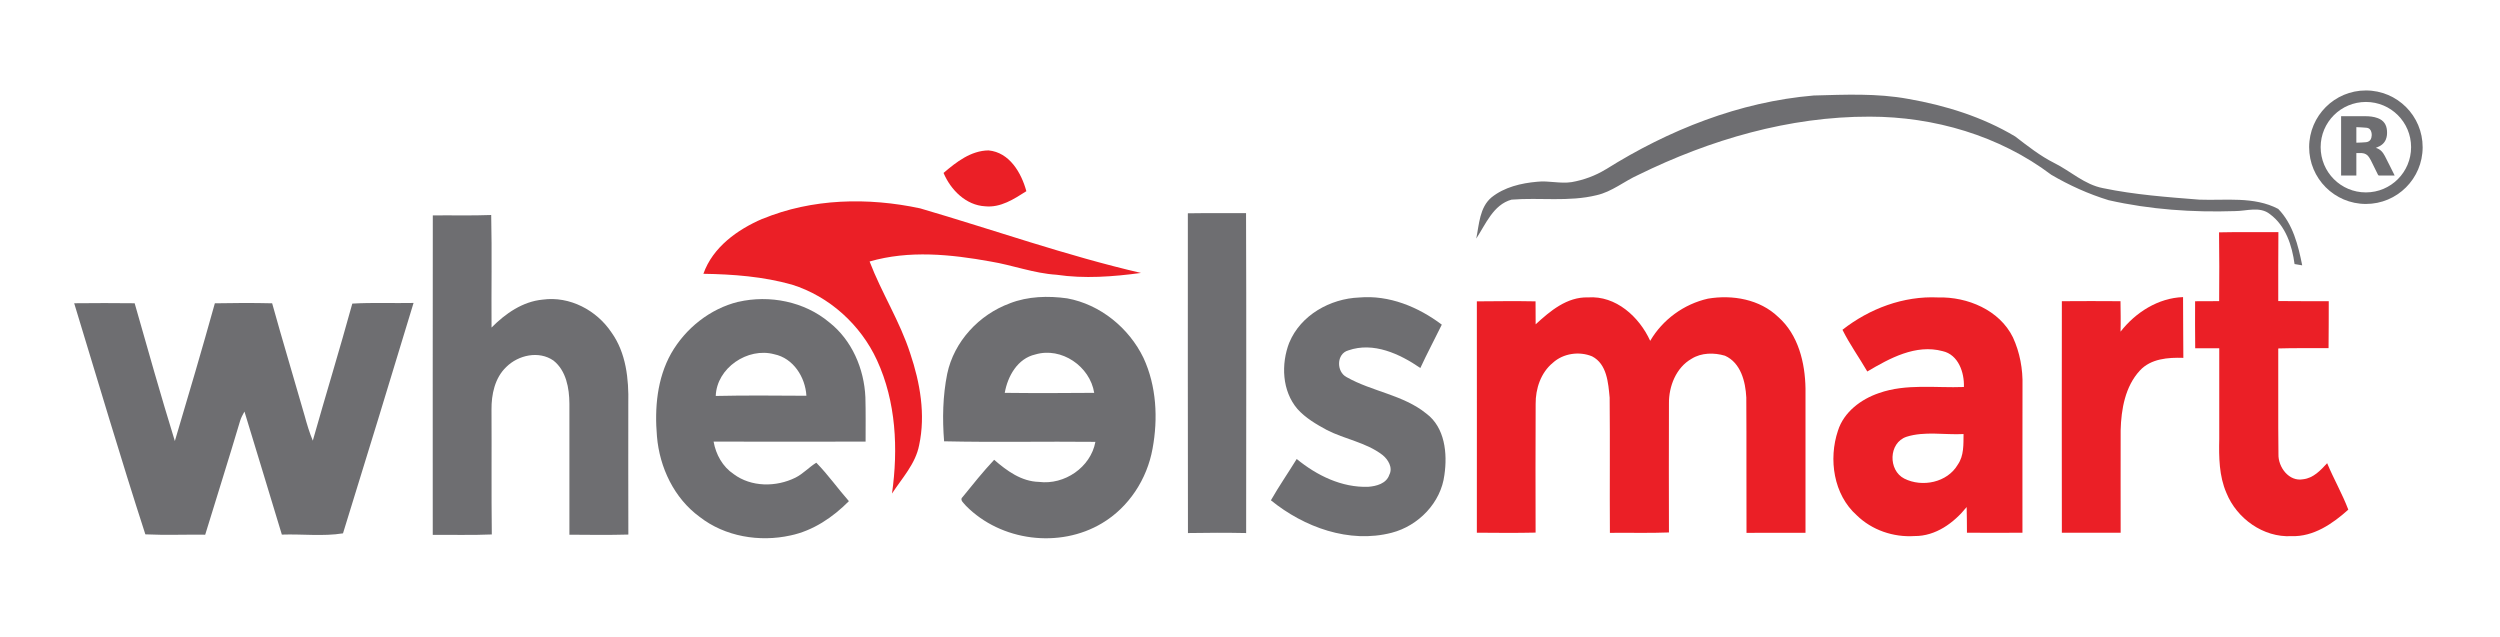 <?xml version="1.0" encoding="UTF-8"?><svg id="Layer_1" xmlns="http://www.w3.org/2000/svg" viewBox="0 0 500 127.36"><defs><style>.cls-1{fill:#eb1f26;}.cls-1,.cls-2{stroke-width:0px;}.cls-2{fill:#6e6e71;}</style></defs><path class="cls-2" d="m321.17,33.87c12.54-7.87,26.73-13.52,41.57-14.77,6.3-.17,12.67-.47,18.9.68,7.47,1.3,14.87,3.61,21.41,7.52,2.49,1.91,4.96,3.87,7.78,5.29,3.29,1.63,6.08,4.34,9.78,5.04,6.34,1.32,12.82,1.79,19.26,2.3,5.25.2,10.92-.7,15.77,1.85,2.93,2.99,4.01,7.3,4.8,11.29-.38-.07-1.15-.19-1.53-.26-.5-3.72-1.78-7.66-4.92-9.98-2.02-1.62-4.69-.61-7.01-.61-8.46.28-16.99-.31-25.25-2.18-4.01-1.23-7.87-2.97-11.48-5.09-10.36-7.81-23.41-11.62-36.31-11.62-16.09-.04-31.93,4.6-46.28,11.65-2.83,1.27-5.27,3.37-8.34,4.06-5.58,1.37-11.36.43-17.02.89-3.65,1.01-5.15,4.9-7.05,7.78.58-2.83.66-6.23,3.06-8.24,2.57-2.05,5.91-2.84,9.13-3.12,2.3-.26,4.61.44,6.91.07,2.4-.42,4.73-1.28,6.82-2.56Z"/><path class="cls-2" d="m237.58,42.66c3.88-.07,7.75,0,11.63-.04.08,21.33.03,42.66.02,63.99-3.88-.08-7.76-.07-11.64,0-.04-21.32-.02-42.63-.02-63.95Z"/><path class="cls-2" d="m86.56,43.08c3.89-.04,7.79.07,11.68-.08.17,7.5.01,15,.07,22.51,2.77-2.8,6.23-5.22,10.26-5.59,5.37-.73,10.75,2.12,13.71,6.55,2.94,4.09,3.49,9.32,3.38,14.22,0,8.74-.02,17.48.01,26.22-3.93.11-7.86.06-11.79.03,0-8.74,0-17.48,0-26.22-.02-3.08-.64-6.59-3.19-8.61-2.91-2.02-7.02-1.11-9.43,1.28-2.3,2.18-2.99,5.5-2.96,8.55.05,8.32-.04,16.63.06,24.95-3.94.17-7.87.05-11.81.08,0-21.29-.02-42.58.01-63.87Z"/><path class="cls-2" d="m201.97,60.66c3.63-1.41,7.65-1.52,11.46-.99,6.61,1.21,12.37,5.91,15.27,11.92,2.6,5.62,2.93,12.11,1.81,18.14-1.09,6.09-4.75,11.73-10.1,14.91-8.51,5.1-20.24,3.59-27.21-3.47-.34-.46-1.35-1.15-.7-1.74,2.05-2.53,4.1-5.09,6.33-7.47,2.55,2.21,5.45,4.34,8.98,4.42,5.08.64,10.32-2.9,11.27-8.01-10.09-.11-20.18.12-30.26-.11-.36-4.48-.27-9.07.62-13.49,1.36-6.47,6.37-11.85,12.52-14.1Zm-1.02,17.91c5.96.07,11.93.05,17.89,0-.84-5.3-6.55-9.23-11.77-7.68-3.55.8-5.53,4.33-6.12,7.68Z"/><path class="cls-2" d="m257.86,68.52c2.27-5.5,8.19-8.8,13.98-9.02,5.98-.53,11.81,1.88,16.52,5.43-1.41,2.9-2.94,5.74-4.29,8.67-4.13-2.83-9.38-5.28-14.41-3.52-2.4.66-2.41,4.29-.33,5.35,5.1,2.89,11.3,3.53,15.94,7.29,3.73,2.78,4.24,8,3.61,12.27-.69,5.56-5.2,10.18-10.54,11.56-8.5,2.2-17.53-1.1-24.16-6.49,1.61-2.82,3.46-5.5,5.16-8.26,4.02,3.29,9.01,5.75,14.31,5.56,1.63-.12,3.64-.65,4.21-2.4.76-1.43-.24-3.08-1.38-3.98-3.28-2.51-7.51-3.12-11.13-4.99-2.11-1.14-4.24-2.39-5.86-4.19-3.1-3.62-3.3-8.98-1.64-13.28Z"/><path class="cls-2" d="m147.65,60.37c6.25-1.44,13.22-.07,18.18,4.08,4.56,3.57,7.01,9.33,7.25,15.03.08,2.94.04,5.9.04,8.84-10.13.02-20.26.03-30.4,0,.45,2.57,1.8,5.02,4,6.49,3.53,2.64,8.51,2.63,12.37.72,1.54-.77,2.71-2.09,4.17-2.99,2.35,2.4,4.3,5.17,6.52,7.69-3.21,3.24-7.16,5.91-11.68,6.86-6.2,1.37-13.11.24-18.18-3.72-5.1-3.73-8.01-9.88-8.53-16.09-.49-5.63.02-11.57,2.83-16.58,2.87-5.03,7.78-8.95,13.43-10.34Zm-4.5,18.82c6.04-.14,12.09-.07,18.13-.04-.21-3.72-2.62-7.52-6.43-8.3-5.31-1.44-11.51,2.74-11.7,8.34Z"/><path class="cls-2" d="m14.82,60.65c4.04-.05,8.07-.04,12.11,0,2.62,9.21,5.22,18.42,8.04,27.56,2.73-9.16,5.44-18.34,8-27.55,3.82-.08,7.64-.09,11.46,0,2.08,7.51,4.35,14.97,6.49,22.47.46,1.69.96,3.38,1.64,5,2.59-9.15,5.38-18.24,7.9-27.41,4.08-.24,8.17-.05,12.25-.13-4.64,15.38-9.37,30.74-14.11,46.08-3.97.64-8.17.11-12.23.25-2.46-8.21-5-16.4-7.48-24.61-.33.6-.67,1.21-.87,1.87-2.26,7.61-4.66,15.17-6.98,22.76-3.99-.05-7.99.12-11.97-.07-4.97-15.33-9.53-30.81-14.24-46.24Z"/><path class="cls-1" d="m188.71,34.59c2.55-2.19,5.47-4.46,8.99-4.51,4.2.39,6.57,4.48,7.57,8.16-2.47,1.57-5.15,3.33-8.22,3.02-3.86-.2-6.9-3.27-8.34-6.67Z"/><path class="cls-1" d="m152.49,43.78c9.93-4.11,21.12-4.33,31.53-2.11,14.72,4.3,29.22,9.45,44.18,12.92-5.6.75-11.29,1.19-16.9.36-4.51-.28-8.76-1.92-13.19-2.65-7.96-1.44-16.3-2.29-24.19,0,2.39,6.26,6.07,11.99,8.13,18.4,1.97,5.85,3.09,12.21,1.78,18.33-.72,3.74-3.41,6.58-5.43,9.68,1.26-8.92.82-18.37-3-26.66-3.26-7.09-9.53-12.78-17-15.12-5.75-1.62-11.76-2.08-17.72-2.17,1.87-5.31,6.8-8.84,11.79-10.99Z"/><path class="cls-1" d="m443.81,46.47c3.95-.09,7.91-.02,11.87-.05-.05,4.6-.02,9.2-.03,13.79,3.37.04,6.73.02,10.1.03-.02,3.13.01,6.26-.04,9.39-3.36.03-6.71-.05-10.06.06.04,7.04-.05,14.09.04,21.13-.09,2.6,2.11,5.57,4.95,5.03,2.04-.23,3.48-1.79,4.79-3.21,1.31,3.15,3.02,6.1,4.23,9.29-3.13,2.82-6.98,5.46-11.38,5.3-5.62.3-10.93-3.53-13-8.65-1.47-3.38-1.51-7.14-1.43-10.76,0-6.06-.01-12.12,0-18.17-1.61,0-3.21,0-4.81,0-.05-3.13-.02-6.27-.02-9.4,1.6-.02,3.2-.02,4.81-.02.03-4.58.05-9.17-.02-13.75Z"/><path class="cls-1" d="m307.14,64.86c2.9-2.67,6.26-5.5,10.45-5.38,5.58-.4,10.26,3.88,12.45,8.69,2.48-4.25,6.75-7.36,11.55-8.44,4.89-.83,10.37.12,14.05,3.66,4.03,3.55,5.38,9.16,5.46,14.33,0,9.61,0,19.22,0,28.84-3.94.01-7.87-.02-11.8.01-.04-9.03.02-18.06-.04-27.08-.16-3.17-1.1-6.93-4.27-8.35-2.17-.64-4.71-.62-6.67.61-3.1,1.76-4.57,5.5-4.53,8.95-.02,8.6-.03,17.19,0,25.79-3.94.16-7.88.03-11.81.08-.06-9.01.04-18.03-.05-27.05-.28-2.94-.53-6.71-3.51-8.25-2.56-1.06-5.76-.61-7.84,1.28-2.42,1.98-3.48,5.19-3.45,8.25-.05,8.57-.02,17.15-.01,25.72-3.92.09-7.84.05-11.75.02.02-15.42,0-30.85,0-46.27,3.91-.03,7.83-.08,11.74,0,0,1.53,0,3.06.02,4.6Z"/><path class="cls-1" d="m368.5,65.95c5.4-4.23,12.2-6.79,19.11-6.46,5.87-.16,12.3,2.51,14.98,7.99,1.38,3,2,6.35,1.91,9.66-.04,9.8.01,19.6-.01,29.41-3.7.02-7.4,0-11.1,0,0-1.72-.02-3.43-.06-5.14-2.54,3.16-6.2,5.84-10.42,5.8-4.23.28-8.54-1.19-11.58-4.17-4.63-4.13-5.65-11.21-3.74-16.9,1.18-3.75,4.62-6.31,8.22-7.53,5.46-1.92,11.32-.99,16.97-1.21.11-2.88-1.1-6.47-4.25-7.17-5.37-1.45-10.59,1.42-15.07,4.07-1.63-2.81-3.53-5.44-4.97-8.35Zm12.79,21.41c-3.59,1.2-3.69,6.71-.43,8.36,3.57,1.8,8.6.8,10.7-2.8,1.25-1.79,1.12-4.04,1.15-6.11-3.79.2-7.77-.61-11.43.55Z"/><path class="cls-1" d="m424.12,66.32c2.99-3.84,7.53-6.73,12.49-6.9,0,4.05.05,8.1.06,12.15-3.05-.1-6.5.15-8.7,2.54-2.94,3.18-3.73,7.74-3.84,11.93,0,6.83-.02,13.67,0,20.51-3.92,0-7.84,0-11.76,0-.02-15.44-.02-30.88,0-46.31,3.91-.04,7.82-.02,11.73,0,.02,2.02.07,4.05.01,6.09Z"/><path class="cls-2" d="m461.83,29.42c.01-6.27,5.1-11.34,11.36-11.33,6.28.01,11.35,5.09,11.34,11.37-.01,6.27-5.1,11.34-11.36,11.33-6.28-.01-11.35-5.1-11.34-11.37Zm11.35-9.03c-5,0-9.05,4.04-9.05,9.04,0,5.01,4.05,9.06,9.05,9.05,5,0,9.04-4.05,9.04-9.05,0-5-4.04-9.04-9.04-9.04Z"/><path class="cls-2" d="m471.27,30.64v4.47h-3.05v-11.87h.19c1.53,0,3.06,0,4.59,0,.87,0,1.74.08,2.56.39,1.18.44,1.76,1.31,1.84,2.54.04.58,0,1.15-.22,1.7-.34.85-1.02,1.32-1.84,1.63-.05.02-.1.04-.18.07.89.25,1.42.88,1.81,1.63.66,1.26,1.28,2.55,1.92,3.82.01.02.02.05.03.09-.07,0-.12,0-.17,0-.97,0-1.93,0-2.9,0-.12,0-.19-.04-.25-.15-.47-.98-.95-1.95-1.44-2.92-.1-.2-.22-.4-.35-.59-.33-.51-.81-.79-1.42-.83-.36-.02-.73,0-1.12,0Zm0-5.21v3.11c.66-.03,1.32-.03,1.96-.1.52-.06.9-.35,1.04-.88.09-.34.1-.68.03-1.02-.1-.56-.43-.93-.99-.99-.68-.08-1.36-.08-2.05-.12Z"/></svg>